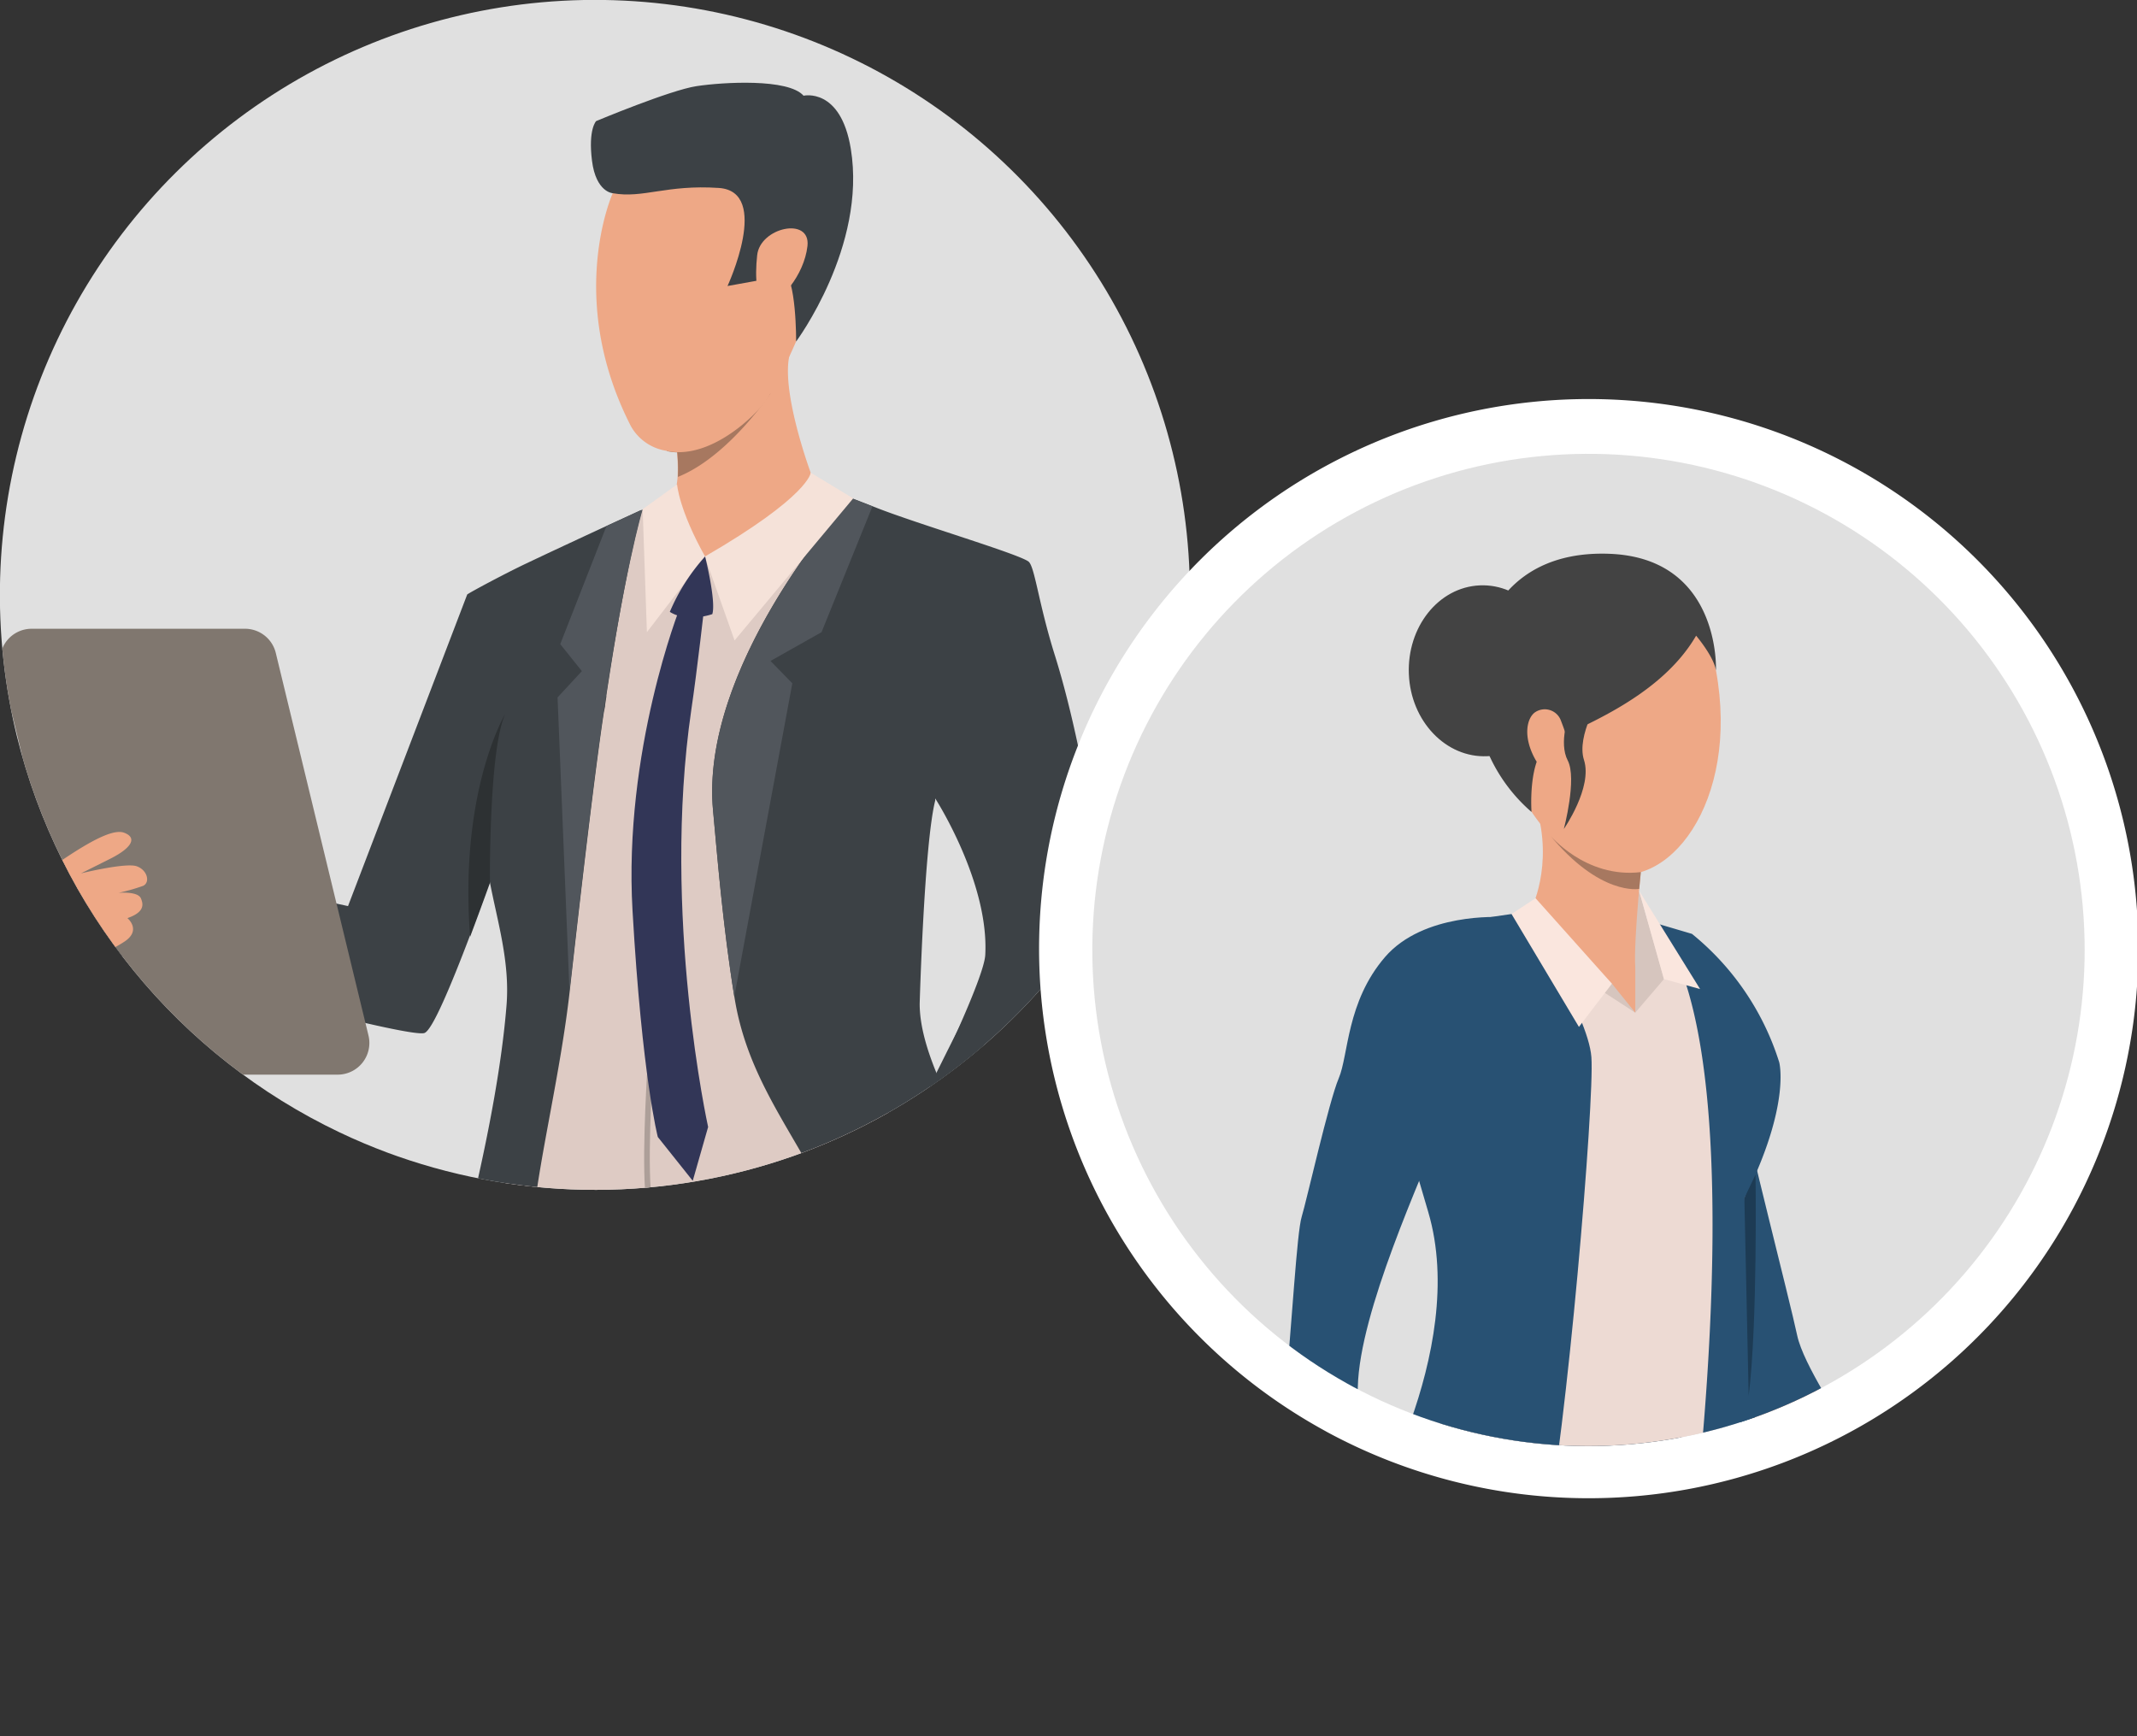 <svg xmlns="http://www.w3.org/2000/svg" xmlns:xlink="http://www.w3.org/1999/xlink" viewBox="0 0 382.24 310.56"><rect x="0" y="0" width="382.24" height="310.56" fill="#333333" stroke="none"/><defs><style>.cls-1{fill:none;}.cls-2{clip-path:url(#clip-path);}.cls-3{fill:#e0e0e0;}.cls-4{fill:#2d3133;}.cls-5{fill:#decbc4;}.cls-6{fill:#495055;}.cls-7{fill:#eea886;}.cls-8{fill:#353a3d;}.cls-9{fill:#a77860;}.cls-10{fill:#3c4145;}.cls-11{fill:#51565c;}.cls-12{fill:#f5e2d9;}.cls-13{fill:#323657;}.cls-14{fill:#ad9f99;}.cls-15{fill:#69737a;}.cls-16{fill:#cf8c6c;}.cls-17{fill:#db9c7c;}.cls-18{fill:#80776f;}.cls-19{fill:#fff;}.cls-20{clip-path:url(#clip-path-2);}.cls-21{fill:#285173;}.cls-22{fill:#1d3b54;}.cls-23{fill:#eddad3;}.cls-24{fill:#d6c5be;}.cls-25{fill:#434343;}.cls-26{fill:#fae6de;}</style><clipPath id="clip-path" transform="translate(0.01)"><path class="cls-1" d="M212.84,106.42a106.52,106.52,0,0,1-69.09,99.68l-1.6.59a106.86,106.86,0,0,1-71.06.14l-1.72-.62q-4.41-1.64-8.63-3.65A106.62,106.62,0,0,1,3,131.64c-.51-2.07-.95-4.17-1.33-6.28a106.43,106.43,0,1,1,211.16-18.94Z"/></clipPath><clipPath id="clip-path-2" transform="translate(0.01)"><path class="cls-1" d="M372.87,169.92A88.77,88.77,0,0,1,241.9,248l-.94-.52a88.75,88.75,0,1,1,131.91-77.56Z"/></clipPath></defs><g id="图层_2" data-name="图层 2"><g id="レイヤー_1" data-name="レイヤー 1"><g class="cls-2"><path class="cls-3" d="M212.84,106.42a106.52,106.52,0,0,1-69.09,99.68l-1.6.59a106.86,106.86,0,0,1-71.06.14l-1.72-.62q-4.41-1.64-8.63-3.65A106.62,106.62,0,0,1,3,131.64c-.51-2.07-.95-4.17-1.33-6.28a106.43,106.43,0,1,1,211.16-18.94Z" transform="translate(0.01)"/><path class="cls-4" d="M164.14,247.24a112.16,112.16,0,0,1-78.14.11c2.56-11.5,4.46-19.9,4.46-19.9s61.64-28.43,68.25-10C161.53,225.24,163.21,235.67,164.14,247.24Z" transform="translate(0.01)"/><path class="cls-5" d="M174.4,98.74,145.15,86.65l-25,2.11h0l-5.17,2.37L84.66,106.82l7.9,57.71c2.68,10.34-2.07,30.42-2.6,41.12-.43,8.47,2.36,12.29,2.44,12.4h0l65.17-9.16h0s2.89-20.48,3.11-31.55Z" transform="translate(0.01)"/><path class="cls-6" d="M92.4,218.05s-1.5,1.8-1.94,9.4c0,0,61.73-7.2,68.25-10,0,0,.26-8.38-1.13-8.52S92.4,218.05,92.4,218.05Z" transform="translate(0.01)"/><path class="cls-7" d="M145,84.56c-.19,9.69-18.94,15-18.94,15s-7.85-9.83-6-10.77c.74-.37,1-1.84,1.13-3.49a31.75,31.75,0,0,0-.11-4.39c0-.69-.1-1.13-.1-1.13s2.67-2.82,6.08-6.19c6-5.89,14.15-13.44,14.17-10.44a3.38,3.38,0,0,1-.07.57C139.77,70.46,145,84.56,145,84.56Z" transform="translate(0.01)"/><path class="cls-8" d="M143.48,210.37s1.34,8.5,1.46,10.71l2.86-.57s-.79-9-1.25-10.49Z" transform="translate(0.01)"/><path class="cls-8" d="M97.55,217.06s-1.09,7.72-1.11,10.64l3-.4s.62-9.64,1-10.65Z" transform="translate(0.01)"/><path class="cls-9" d="M137.81,70.36h0s-.83,1.24-2.19,2.95c-2.88,3.62-8.29,9.57-14.38,12a31.75,31.75,0,0,0-.11-4.39,9.85,9.85,0,0,1-1.86-.23,58.32,58.32,0,0,1,4.08-6l3.76-1.12Z" transform="translate(0.01)"/><path class="cls-7" d="M141.41,63.26c-1.62,3.53-3.16,6.09-3.6,7.1h0a12.78,12.78,0,0,1-2.19,2.95c-3.09,3.33-8.84,7.72-14.49,7.57a9.85,9.85,0,0,1-1.86-.23,8.82,8.82,0,0,1-6.45-4.45c-11.71-22.91-3.23-41.65-3.23-41.65s32-9,37,.59C150.1,41.9,145.22,55,141.41,63.26Z" transform="translate(0.01)"/><path class="cls-10" d="M109.59,34.56s-3-.16-3.71-5.8.74-7.1.74-7.1,13.21-5.53,17.95-6.25S141,14,143.72,17.12c0,0,6.64-1.54,8.45,9.49,2.87,17.49-9.78,34.48-9.78,34.48s.1-11.43-2.42-12.94-4.69,2.08-4.69,2.08l-5.16.93s7.83-16.91-1.56-17.54S115,35.54,109.59,34.56Z" transform="translate(0.01)"/><path class="cls-7" d="M135.42,45.68c.49-5,9.59-7,9-1.68s-5.09,10.35-7.16,10.17S135,49.51,135.42,45.68Z" transform="translate(0.01)"/><path class="cls-10" d="M198.62,174.1c0-.1,0-.21,0-.33-.17-7.36-3.8-36.84-9.9-56.39-3-9.5-3.64-16.13-4.79-16.95-2-1.43-19.67-6.66-27.17-9.6-3.38-1.33-3.26-1.27-4.61-1.79a122.24,122.24,0,0,0-8.32,10.62c-7.75,11-17.83,28.85-16.29,45.32.5,5.29,1.11,12.88,2.14,21.4l.27,2.2c.25,2,.53,4,.82,6,.18,1.22.37,2.45.57,3.68,2,12.77,8.48,21.48,14.19,31.89a2.43,2.43,0,0,0,.15.26,1.09,1.09,0,0,0,.08.15c.11.22.24.44.36.67s.39.73.58,1.1c.11.21.23.42.33.64,1.1,2.09,2.17,4.24,3.2,6.39q1,2.09,2,4.17c.06.15.13.29.19.44l2.4,5.58,1.57,3.64,1.1,2.56.91,2.13c.64,1.51,1.21,2.83,1.6,3.76.3.68.5,1.15.56,1.31.72,1.81,1.37,3.46,1.93,4.92l1.68-.62a110.84,110.84,0,0,0,22.64-11.58,35.86,35.86,0,0,0-1.69-8,88.9,88.9,0,0,0-4.68-10.44q-1.14-2.23-2.37-4.51c6.18-10.8,12.44-21.93,16.41-29.5C197,178.36,198.62,175,198.62,174.1Zm-22.4-3.26c-.12,2-2.13,7.16-5.07,13.74h0c-1.06,2.4-2.26,5-3.52,7.68-.05-.11-.1-.22-.14-.33-1.84-4.49-3-8.69-3-12.37,0,0,.81-28.61,2.78-36.36a.25.25,0,0,0,0-.07.94.94,0,0,1,0-.09l0-.15a.19.19,0,0,0,0-.07s0,0,0,0,0,0,0,0S176.94,157.8,176.22,170.84Z" transform="translate(0.01)"/><path class="cls-10" d="M114.8,91.37s-2.64,8.79-6,30.72h0c-.12.74-.23,1.49-.35,2.25,0,.09,0,.18,0,.27-.07.51-.16,1-.23,1.54l0,.19L108,127.4c-.13.87-.26,1.75-.39,2.65-1.52,10.68-3.66,28.85-5.71,47.19h0c-1.63,14.46-5.32,29.29-6.5,40.37v0A78,78,0,0,1,93.81,226c-.08.37-.17.74-.26,1.12-1.56,6.58-3.8,14.44-5.74,20.92L86,247.35q-4.64-1.72-9.06-3.83c4.17-14.09,12-42.75,13.66-63.8v0c.6-7.75-1.67-15-3-22a1.34,1.34,0,0,0-.07.18c-1.1,3.06-2.32,6.38-3.54,9.62-1.65,4.35-3.32,8.53-4.75,11.7s-2.62,5.31-3.33,5.56c-2.72,1-47.94-11.14-59.65-15.78-1.7-.67-2.69-1.19-2.75-1.48l1.36-5.12,2.67-10.06,44.7,9.74,21.32-55.74c.47-.37,6.58-3.66,10.63-5.58,4.21-2,9.53-4.48,14.27-6.67l6.17-2.84Z" transform="translate(0.01)"/><path class="cls-11" d="M146.94,113.08l-9.13,5.15,3.9,4-10.38,56.05c-2.12-13.14-3.08-25.61-3.8-33.26-2.39-25.47,23-54.19,24.61-55.95,1.22.46,2.54,1,3.9,1.51Z" transform="translate(0.01)"/><path class="cls-11" d="M114.94,91.13s-3.41,11.13-7.38,38.92c-1.52,10.68-3.66,28.85-5.71,47.19l-2.13-52.49,4.35-4.7-3.87-4.83,8.27-21.12,6.19-2.84Z" transform="translate(0.01)"/><path class="cls-12" d="M152.6,89.15,145,84.56s-.21,4.15-18.94,15l5.32,15Z" transform="translate(0.01)"/><path class="cls-12" d="M121.1,86.65s.3,4.48,5,12.89L115.7,113.08l-.76-22Z" transform="translate(0.01)"/><path class="cls-13" d="M126.11,99.54s2,8,1.29,10.31c0,0-4.42,1.61-7.6-.4A35.41,35.41,0,0,1,126.11,99.54Z" transform="translate(0.01)"/><path class="cls-14" d="M115.71,215.64c-1.13-5.68,0-22.7,0-23.42l1,.06c0,.18-1.11,17.62,0,23.17Z" transform="translate(0.01)"/><path class="cls-15" d="M123.59,213s-9.08,1.09-12.09,1.84l.4,10.18,11.89-1.27Z" transform="translate(0.01)"/><path class="cls-13" d="M121.6,108.72s-10.13,25.58-8.47,54.21c1.71,29.69,4.52,40.45,4.52,40.45l6.25,7.84,2.75-9.63s-8.38-37.85-3-74.68c1-6.67,2.43-19.32,2.43-19.32Z" transform="translate(0.01)"/><path class="cls-7" d="M159.63,237.28s.47,7.4.51,8.53-1.64,3.81-3.84,6.71-6.45,5.85-7.08,5.81a3.13,3.13,0,0,1-2.54-.78A6.14,6.14,0,0,1,144.9,255a3.74,3.74,0,0,1-2.64-2.45,3.25,3.25,0,0,1-2.19-2.86s-1.92-.6-1.93-2.29a24,24,0,0,0,2-3.86c.34-1.17,5.55-7.64,10-12.2C150.2,231.35,154.56,229.61,159.63,237.28Z" transform="translate(0.01)"/><path class="cls-16" d="M152.39,244.91s-1.67-3.32-1.67-4.49-8.27.2-8.27.2S148.29,246.84,152.39,244.91Z" transform="translate(0.01)"/><path class="cls-17" d="M149.82,257.59s5.38-7.5,4.28-8.51a2.33,2.33,0,0,0-2.12-.72l.81-4.1s-1-3-4-1c0,0-.63-2.91-3.3-.67,0,0-1.27-1.74-2.69-.92s-4.68,5.79-4.68,5.79-.44,1.52,1.7,2.45a3.29,3.29,0,0,0,2.25,2.86,3.57,3.57,0,0,0,2.66,2.41s1.19,3.76,4.47,3.2A9,9,0,0,0,149.82,257.59Z" transform="translate(0.01)"/><path class="cls-7" d="M160,246.06s-5.63,2.9-9.4,3.13c-.85.05-1.69-.05-2.06-.82s.28-2.29,2.66-3.67a23.25,23.25,0,0,0,4.81-4.25S158.86,239.74,160,246.06Z" transform="translate(0.01)"/><path class="cls-5" d="M150.59,229.93l-1,2s9.72,7.11,12.34,7.56l.9-2.71Z" transform="translate(0.01)"/><path class="cls-10" d="M149.57,230s7.29,6,13.43,8.8l20.64-37.13L172.94,181S150.06,226.4,149.57,230Z" transform="translate(0.01)"/><path class="cls-4" d="M87.91,144.76c-.34,6.87-.29,13-.29,13h0s0,.22,0,.53c0-.12,0-.23,0-.35-1.1,3.06-2.32,6.38-3.54,9.62a102.76,102.76,0,0,1-.28-10.48c.49-19.26,6.55-29.36,6.55-29.36C88.89,131,88.22,138.25,87.91,144.76Z" transform="translate(0.01)"/><path class="cls-4" d="M180.41,217.26l-16.52,20L178,212.75Q179.27,215,180.41,217.26Z" transform="translate(0.01)"/><path class="cls-18" d="M60.39,192.23H22.23a5.67,5.67,0,0,1-5.51-4.33L.15,119.47a5.66,5.66,0,0,1,5.5-7H43.81a5.67,5.67,0,0,1,5.51,4.33L65.9,185.23A5.67,5.67,0,0,1,60.39,192.23Z" transform="translate(0.01)"/><path class="cls-7" d="M13.72,173.21c1.86-1.73,5.46-2.73,8.55-4.79s.51-4.19.51-4.19c3.17-1.09,2.83-2.53,2.42-3.52-.55-1.33-4-1-4-1a35.06,35.06,0,0,0,4.38-1.25c1.28-.57.84-2.79-1.12-3.5s-10,1.27-10,1.27,1.31-.64,5.25-2.62,4.82-3.78,2.49-4.65c-1.62-.6-4.8.66-10.9,4.76-4.59,3.09-4.22,3.49-4.22,3.49S11.49,175.27,13.72,173.21Z" transform="translate(0.01)"/></g><path class="cls-19" d="M284.12,268a98.28,98.28,0,0,1-46.68-11.8l-1.06-.59A98.31,98.31,0,1,1,284.12,268Z" transform="translate(0.01)"/><g class="cls-20"><path class="cls-3" d="M372.87,169.92A88.77,88.77,0,0,1,241.9,248l-.94-.52a88.75,88.75,0,1,1,131.91-77.56Z" transform="translate(0.01)"/><path class="cls-7" d="M349.48,288.29s6.16.58,7.1.7,2.93,1.85,5,4,4,6.1,3.87,6.61a2.64,2.64,0,0,1-1,2,5.15,5.15,0,0,1-2.33,1.14,3.1,3.1,0,0,1-2.36,1.85,2.73,2.73,0,0,1-2.66,1.44s-.74,1.51-2.14,1.29a20.34,20.34,0,0,0-2.92-2.16c-.92-.43-5.58-5.58-8.75-9.9C343.35,295.29,342.48,291.46,349.48,288.29Z" transform="translate(0.01)"/><path class="cls-16" d="M354.83,295.27a15.09,15.09,0,0,1-3.93.78c-1-.15-.92,6.86-.92,6.86S355.88,298.9,354.83,295.27Z" transform="translate(0.01)"/><path class="cls-17" d="M365,299s-5.49-5.42-6.47-4.64a2,2,0,0,0-.87,1.65l-3.27-1.2s-2.62.42-1.4,3.15c0,0-2.48.14-1,2.63,0,0-1.6.83-1.11,2.1s4.16,4.62,4.16,4.62,1.2.57,2.25-1.08a2.74,2.74,0,0,0,2.65-1.48,3,3,0,0,0,2.34-1.88s3.26-.49,3.23-3.27C365.49,299.64,365.19,299.27,365,299Z" transform="translate(0.01)"/><path class="cls-7" d="M356.77,289.14s1.66,5,1.35,8.17c-.06.71-.26,1.39-.95,1.59s-1.85-.53-2.68-2.67a19.43,19.43,0,0,0-2.88-4.53S351.41,289.25,356.77,289.14Z" transform="translate(0.01)"/><path class="cls-7" d="M292,165.11s-4.28.9-3.61,14.08,5.19,17.88,6.65,23.14,14.44,38.53,14.91,40,4.88,19.68,8.28,24.07,26.73,28.5,27.24,29.84,7.78-6.51,7.78-6.51-19.87-26.78-21.34-30-12.37-19.13-12.5-24.55-7.32-33.91-7.62-37.2S300.59,165.46,292,165.11Z" transform="translate(0.01)"/><path class="cls-21" d="M292,165.11s-4.28.9-3.61,14.08,3.23,17.49,5.42,22.84c2.07,5.05,11.57,41,12,42.52s8.83,15.49,12.38,21.87c2.69,4.86,24,28.87,24.5,30.2s11.21-8.77,11.21-8.77-21.61-27.49-23.08-30.7-8.24-13-9.37-18.27c-1.32-6.24-9.4-37.58-9.7-40.87S304.81,167.16,292,165.11Z" transform="translate(0.01)"/><path class="cls-22" d="M321.9,304.67a93.73,93.73,0,0,1-77.19-5.34c.15-35.69,14.36-45.93,14.36-45.93s49.61-.49,54,10.45C315.07,268.94,318.65,286.92,321.9,304.67Z" transform="translate(0.01)"/><path class="cls-23" d="M289.8,162.33s8.43,4,11.36,4.57,14.3,15.35,16.29,20.74,0,13.48-4.1,23-.24,12.65-2.11,22.14-3.52,29.59-3.17,34.86-47.39,6.27-58.28-3.34c0,0,11-16.4,12.35-18.75s.24-15.11-1.05-18.39S251.22,196,251.22,196s-7-21.43-.67-26.35c5.5-4.28,20.51-5.8,23.21-6.74S284.29,161.51,289.8,162.33Z" transform="translate(0.01)"/><path class="cls-24" d="M292.49,181.14l5.13-6-4.45-15.81A104.12,104.12,0,0,0,292.49,181.14Z" transform="translate(0.01)"/><path class="cls-7" d="M279.15,102.46c5-1.76,23.43-6.09,27.77,17.46s-8.67,40.31-20.62,35.85S267,135,266.26,122.61,272.82,104.69,279.15,102.46Z" transform="translate(0.01)"/><path class="cls-25" d="M306.92,119.92s.9-20.15-19.13-20.86-25.43,15.8-23.79,27.82a29.43,29.43,0,0,0,9.93,18.36s-.72-9.72,3.17-12.25,19.47-7.56,26.27-19.28C303.37,113.71,306.52,117.41,306.92,119.92Z" transform="translate(0.01)"/><path class="cls-25" d="M278.67,119.41c.37,8.44-5.31,15.54-12.68,15.86s-13.66-6.25-14-14.69,5.31-15.55,12.69-15.87S278.31,111,278.67,119.41Z" transform="translate(0.01)"/><path class="cls-7" d="M293.82,152.6s-1.68,15.48-1.33,20.51c0,0-8.76,8.79-18.73-10.25,0,0,4.19-7.85,1-18.54S293.82,152.6,293.82,152.6Z" transform="translate(0.01)"/><polygon class="cls-7" points="292.5 173.11 292.5 181.14 282.42 173.6 292.5 173.11"/><polygon class="cls-24" points="292.5 181.14 288.32 175.96 274.21 161.89 269.64 166.29 292.5 181.14"/><path class="cls-21" d="M272.23,163.24s11.84,18,12.41,25.88-4.4,67.06-8.38,86.08-32.71-2.14-32.71-2.14,19.31-31.26,11.9-56.28-10.11-35-10.11-35,2.55-13.94,11.59-15.9C264.85,164.13,272.23,163.24,272.23,163.24Z" transform="translate(0.01)"/><path class="cls-21" d="M318.23,190s2.13,7.56-6.19,24.26c0,0,.14,21.38.37,28.06s5,30.69,5,30.69L306,279.11a2.33,2.33,0,0,1-3.48-2.29c2.33-19.21,9.91-92.12-6.46-111.71l6.57,1.94A48.08,48.08,0,0,1,318.23,190Z" transform="translate(0.01)"/><path class="cls-7" d="M279.12,128.73a3.08,3.08,0,0,0-4.57-1.31c-1.41,1-2.23,4.22,0,8.32S284.62,142.7,279.12,128.73Z" transform="translate(0.01)"/><polygon class="cls-26" points="297.63 175.14 304.09 176.92 293.18 159.33 297.63 175.14"/><polygon class="cls-26" points="288.32 175.96 282.42 183.69 270.36 163.49 274.66 160.67 288.32 175.96"/><path class="cls-9" d="M293.48,156l-.29,3s-7,1.36-16.09-9.76C277.1,149.29,283.56,157.18,293.48,156Z" transform="translate(0.01)"/><path class="cls-22" d="M314,210.11s.39,26.69-1.23,39.56L312,214.3Z" transform="translate(0.01)"/><path class="cls-25" d="M286.31,124.69s-4.4,6.87-3,11.24c1.59,4.9-3.6,12.36-3.6,12.36s2.39-9,.7-12.25.28-8.31.28-8.31Z" transform="translate(0.01)"/><path class="cls-7" d="M230.14,289.56a14.07,14.07,0,0,0,.71-5c-.15-4.92,1.38-7,1.38-7l7.38,6.7a74.21,74.21,0,0,0,2.08,8.73c.88,2.79,1.71,4.35,2,5.76A92.5,92.5,0,0,1,230.14,289.56Z" transform="translate(0.01)"/><path class="cls-21" d="M268.32,164.05s-13.72-.85-20.61,7.16-6.5,17.53-8.26,21.66-5.75,21.9-6.63,24.78-1.73,19-3,32.07-1,37.32-1,37.32L242,284.66s.53-23.17.86-36.6,11.27-37.17,15.4-47.56S278.8,170.57,268.32,164.05Z" transform="translate(0.01)"/></g></g></g></svg>